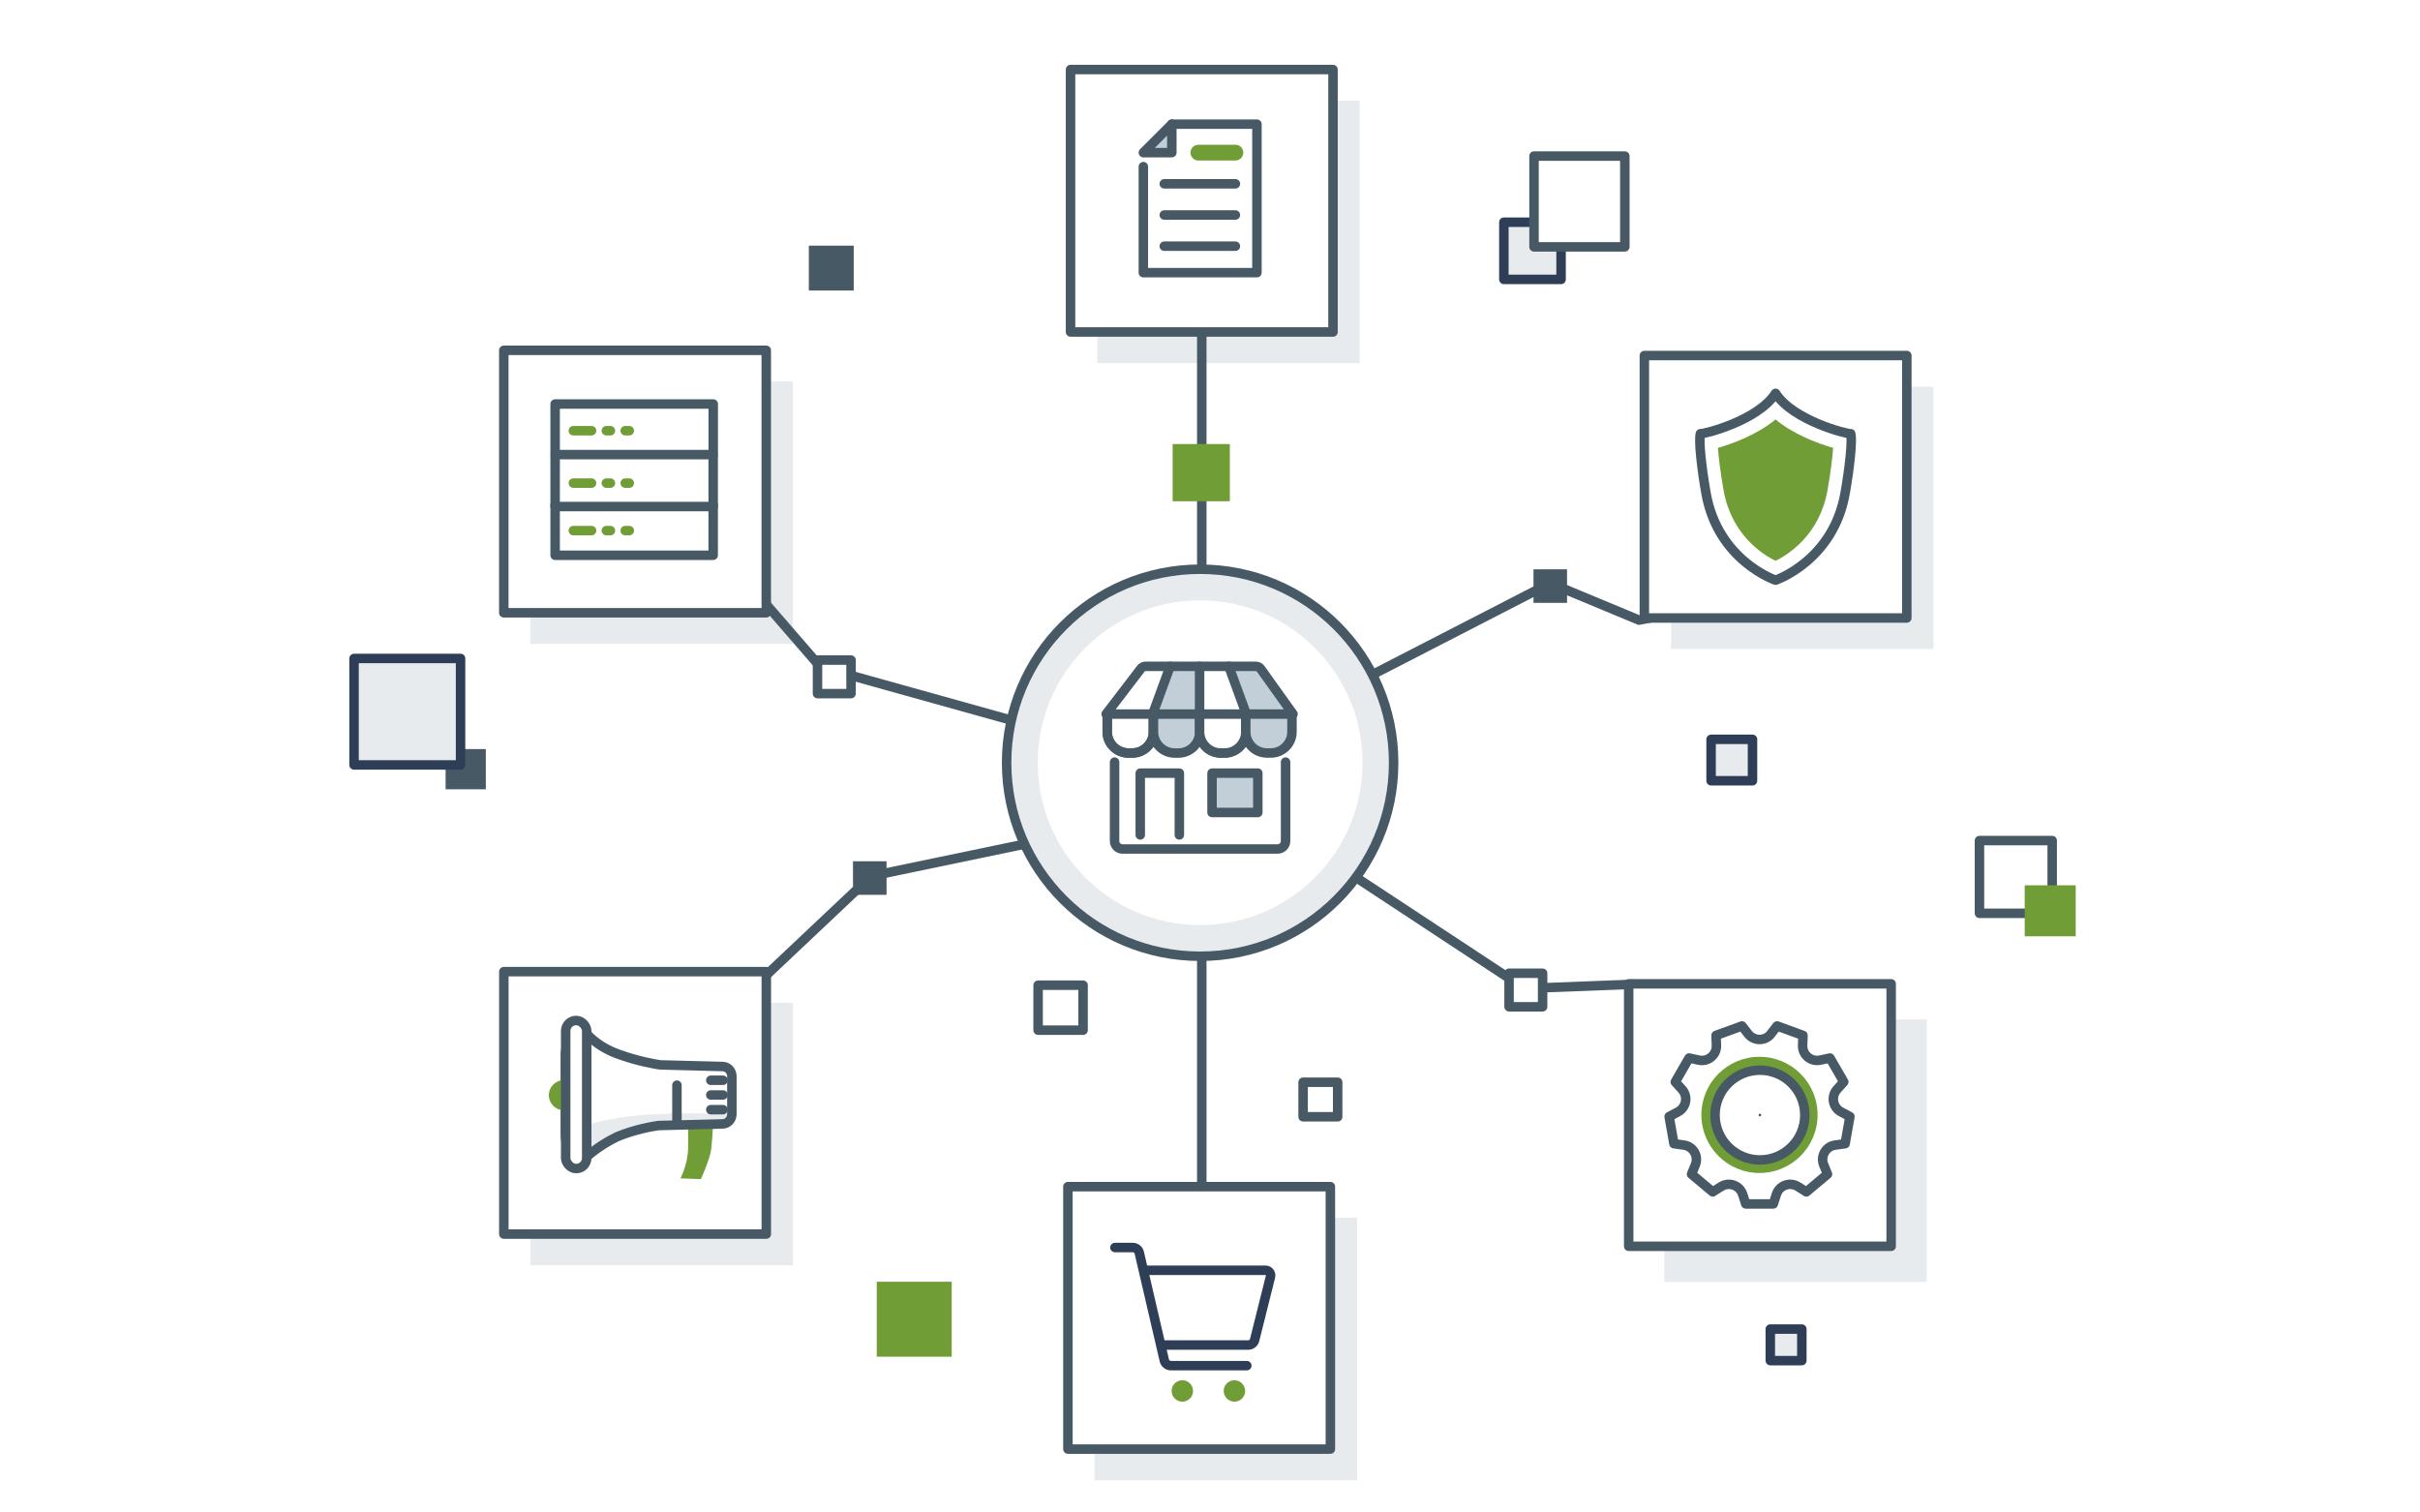 <?xml version="1.0" encoding="UTF-8"?><svg id="_イヤー_2" xmlns="http://www.w3.org/2000/svg" viewBox="0 0 544 340"><defs><style>.cls-1,.cls-2,.cls-3{fill:#e7ebee;}.cls-4,.cls-5,.cls-6,.cls-7{fill:#fff;}.cls-8,.cls-9{fill:#c2ced8;}.cls-10{fill:#719d37;}.cls-11{fill:#475965;}.cls-9,.cls-2,.cls-3,.cls-5,.cls-6,.cls-7,.cls-12,.cls-13,.cls-14{stroke-linecap:round;stroke-linejoin:round;}.cls-9,.cls-2,.cls-3,.cls-5,.cls-6,.cls-12,.cls-13,.cls-14{stroke-width:2.13px;}.cls-9,.cls-2,.cls-5,.cls-14{stroke:#475965;}.cls-3,.cls-6,.cls-12{stroke:#2f3e57;}.cls-7{stroke-width:3.54px;}.cls-7,.cls-13{stroke:#719d37;}.cls-12,.cls-13,.cls-14{fill:none;}</style></defs><g id="icon-illustration"><g><rect class="cls-4" width="544" height="340"/><rect class="cls-1" x="246.65" y="22.63" width="59" height="59"/><rect class="cls-1" x="119.25" y="85.75" width="59" height="59"/><rect class="cls-1" x="375.64" y="86.92" width="59" height="59"/><line class="cls-14" x1="270.15" y1="24.01" x2="270.15" y2="289.01"/><rect class="cls-1" x="374.12" y="229.16" width="59" height="59"/><polyline class="cls-14" points="144.44 103.79 184.43 149.93 268.67 173.43 342.72 222.2 365.78 221.32 389.8 245.45"/><polyline class="cls-14" points="144.44 245.45 195.86 196.93 244.19 186.87 273.11 169.88 348.48 131.09 368.44 139.4 397.04 133.75"/><g><g><circle class="cls-2" cx="269.78" cy="171.46" r="43.5"/><circle class="cls-4" cx="269.78" cy="171.46" r="36.5"/></g><g><g><path class="cls-4" d="M288.99,165.91v23.16c0,.98-.81,1.78-1.8,1.78h-34.84c-1,0-1.8-.8-1.8-1.78v-23.16"/><g><path class="cls-5" d="M259.29,160.33v4.2c0,2.61-2.15,4.74-4.77,4.74h-.85c-2.62,0-4.77-2.13-4.77-4.74v-4.2"/><path class="cls-4" d="M269.68,160.78v3.76c0,2.61-2.15,4.74-4.77,4.74h-.85c-2.62,0-4.77-2.13-4.77-4.74v-3.76"/><path class="cls-9" d="M280.05,160.33v4.2c0,2.61-2.15,4.74-4.77,4.74h-.85c-2.62,0-4.77-2.13-4.77-4.74v-4.2"/><path class="cls-4" d="M290.43,160.33v4.2c0,2.61-2.15,4.74-4.77,4.74h-.85c-2.62,0-4.77-2.13-4.77-4.74v-3.76"/></g></g><path class="cls-14" d="M288.99,171.32v17.75c0,.98-.81,1.78-1.8,1.78h-34.84c-1,0-1.8-.8-1.8-1.78v-17.75"/><path class="cls-14" d="M259.29,160.33v4.2c0,2.61-2.15,4.74-4.77,4.74h-.85c-2.62,0-4.77-2.13-4.77-4.74v-4.2"/><path class="cls-9" d="M269.68,160.78v3.76c0,2.61-2.15,4.74-4.77,4.74h-.85c-2.62,0-4.77-2.13-4.77-4.74v-3.76"/><path class="cls-5" d="M280.05,160.33v4.2c0,2.61-2.15,4.74-4.77,4.74h-.85c-2.62,0-4.77-2.13-4.77-4.74v-4.2"/><path class="cls-9" d="M290.43,160.33v4.2c0,2.61-2.15,4.74-4.77,4.74h-.85c-2.62,0-4.77-2.13-4.77-4.74v-3.76"/><rect class="cls-9" x="272.46" y="173.8" width="10.29" height="8.85"/><polyline class="cls-14" points="256.32 187.69 256.32 173.8 265.11 173.8 265.11 187.69"/><polyline class="cls-8" points="276.65 149.79 280.67 161.01 290.66 161.01 282.31 149.79 276.65 149.79"/><polyline class="cls-8" points="262.44 150.48 259.29 160.33 269.32 160.52 269.32 150.48"/><line class="cls-5" x1="259.29" y1="160.04" x2="263.04" y2="149.79"/><line class="cls-14" x1="279.98" y1="160.04" x2="276.23" y2="149.79"/><line class="cls-5" x1="269.66" y1="149.79" x2="269.66" y2="160.04"/><path class="cls-14" d="M248.66,160.52h42l-7.26-10.16c-.25-.35-.66-.57-1.1-.57h-24.78c-.42,0-.81,.19-1.07,.53l-7.8,10.2Z"/></g></g><rect class="cls-5" x="366.12" y="221.16" width="59" height="59"/><rect class="cls-5" x="369.64" y="79.92" width="59" height="59"/><rect class="cls-5" x="113.25" y="78.75" width="59" height="59"/><g><rect class="cls-5" x="240.65" y="15.63" width="59" height="59"/><g><polyline class="cls-5" points="263.42 27.91 282.55 27.91 282.55 61.29 257.02 61.29 257.02 37.46"/><line class="cls-7" x1="269.39" y1="34.31" x2="277.71" y2="34.31"/><line class="cls-5" x1="261.72" y1="41.32" x2="277.71" y2="41.32"/><line class="cls-5" x1="261.72" y1="48.33" x2="277.71" y2="48.33"/><line class="cls-5" x1="261.72" y1="55.34" x2="277.71" y2="55.34"/><polygon class="cls-9" points="263.42 34.31 257.02 34.31 263.42 27.91 263.42 34.31"/></g></g><g><path class="cls-5" d="M399.14,130.42s12.97-4.37,15.63-19.56c1.09-6.22,1.65-11.92,1.26-13.37-.79,.13-12.98-2.96-16.89-9.07h-.01c-3.9,6.11-16.1,9.2-16.89,9.07-.39,1.45,.17,7.15,1.26,13.37,2.66,15.19,15.63,19.56,15.63,19.56Z"/><path class="cls-10" d="M399.14,126.08c-2.94-1.44-9.94-5.87-11.7-15.91-.72-4.1-1.11-7.39-1.26-9.49,3.65-1.04,9.02-3.12,12.95-6.39,3.93,3.27,9.3,5.35,12.95,6.39-.15,2.1-.54,5.39-1.26,9.49-1.76,10.04-8.78,14.47-11.7,15.91Z"/></g><g><rect class="cls-1" x="119.26" y="225.42" width="59" height="59"/><rect class="cls-5" x="113.26" y="218.42" width="59" height="59"/></g><g><g><polyline class="cls-5" points="160.32 113.45 160.32 124.82 124.79 124.82 124.79 113.45"/><polyline class="cls-5" points="160.32 102.5 160.32 113.87 124.79 113.87 124.79 102.5"/><rect class="cls-5" x="124.79" y="90.82" width="35.54" height="11.37"/></g><g><line class="cls-13" x1="128.88" y1="96.82" x2="132.98" y2="96.82"/><line class="cls-13" x1="140.54" y1="96.82" x2="141.46" y2="96.82"/><line class="cls-13" x1="136.3" y1="96.82" x2="137.22" y2="96.82"/></g><g><line class="cls-13" x1="128.88" y1="108.6" x2="132.98" y2="108.6"/><line class="cls-13" x1="140.54" y1="108.6" x2="141.46" y2="108.6"/><line class="cls-13" x1="136.3" y1="108.6" x2="137.22" y2="108.6"/></g><g><line class="cls-13" x1="128.88" y1="119.28" x2="132.98" y2="119.28"/><line class="cls-13" x1="140.54" y1="119.28" x2="141.46" y2="119.28"/><line class="cls-13" x1="136.3" y1="119.28" x2="137.22" y2="119.28"/></g></g><g><path class="cls-10" d="M157.56,265.06l-4.61-.17s1.65-3.07,1.73-6.62c.08-3.54-.08-7.09-.08-7.09h5.76s-.12,4.07-.49,7.2c-.26,2.15-2.31,6.67-2.31,6.67Z"/><path class="cls-1" d="M150.64,250.29c-.22,.07-.46,.11-.73,.11-5.01,.06-10.29,.59-15.18,1.73-2.33,.54-4.5,1.26-6.5,2.6-.39,.26-.76,.53-1.14,.79,.17,2.42,2.21,5.2,4.54,4.76,0,0,2.61-2.6,7.09-4.76,4.18-1.74,8.36-2.38,9.21-2.5,.1-.01,.2-.02,.31-.02l14.23-.36c1.12-.03,2.04-1.01,2.04-2.18v-.17h-13.86Z"/><path class="cls-14" d="M131.64,260.29s2.61-2.6,7.09-4.76c4.18-1.74,8.36-2.38,9.21-2.5,.1-.01,.2-.02,.31-.02l14.23-.36c1.12-.03,2.04-1.01,2.04-2.18v-8.54c0-1.17-.91-2.15-2.04-2.18l-13.92-.36c-.11,0-.21-.01-.32-.03-.84-.13-4.82-.78-9.25-2.39-5.16-1.87-7.34-4.88-7.34-4.88-2.43-.46-4.56,2.6-4.56,5.08v18.04c0,2.48,2.13,5.53,4.56,5.08Z"/><path class="cls-10" d="M126.78,242.79c-1.88,0-3.4,1.52-3.4,3.4s1.52,3.4,3.4,3.4"/><rect class="cls-5" x="127.16" y="229.4" width="4.73" height="33.29" rx="2.36" ry="2.36" transform="translate(259.05 492.09) rotate(180)"/><line class="cls-5" x1="152.17" y1="243.94" x2="152.17" y2="252.6"/><g><line class="cls-5" x1="162.53" y1="242.84" x2="159.78" y2="242.84"/><line class="cls-5" x1="162.53" y1="246.15" x2="159.78" y2="246.15"/><line class="cls-5" x1="162.53" y1="249.45" x2="159.78" y2="249.45"/></g></g><g><circle class="cls-10" cx="395.52" cy="250.62" r="13.06"/><circle class="cls-5" cx="395.62" cy="250.66" r="10.09"/><path class="cls-14" d="M398.09,232.41l1.39-1.78,5.82,2.12-.08,2.26c-.08,2.12,1.86,3.75,3.94,3.3l2.21-.47,3.1,5.37-1.51,1.67c-1.42,1.57-.98,4.07,.89,5.06l2,1.06-1.08,6.1-2.24,.31c-2.1,.29-3.37,2.48-2.57,4.45l.85,2.09-4.75,3.98-1.91-1.2c-1.8-1.13-4.18-.26-4.83,1.76l-.69,2.15h-6.2l-.69-2.15c-.65-2.02-3.03-2.89-4.83-1.76l-1.91,1.2-4.75-3.98,.85-2.09c.8-1.97-.47-4.16-2.57-4.45l-2.24-.31-1.08-6.1,2-1.06c1.88-.99,2.32-3.49,.89-5.06l-1.51-1.67,3.1-5.37,2.21,.47c2.08,.45,4.01-1.18,3.94-3.3l-.08-2.26,5.82-2.12,1.39,1.78c1.3,1.68,3.84,1.68,5.14,0Z"/><circle class="cls-11" cx="395.62" cy="250.66" r=".29"/></g><g><rect class="cls-1" x="246.06" y="273.75" width="59" height="59"/><rect class="cls-5" x="240.06" y="266.75" width="59" height="59"/><g><path class="cls-6" d="M261.47,302.36h19.12c.68,0,1.27-.46,1.44-1.12l3.57-14.26c.18-.72-.37-1.43-1.11-1.43h-26.79"/><circle class="cls-10" cx="265.78" cy="312.68" r="2.41"/><circle class="cls-10" cx="277.49" cy="312.68" r="2.41"/><path class="cls-12" d="M250.63,280.44h4.02c.69,0,1.29,.48,1.45,1.15l5.63,24.22c.16,.69,.78,1.18,1.49,1.18h17.05"/></g></g><rect class="cls-10" x="263.6" y="99.82" width="12.86" height="12.86"/><rect class="cls-3" x="338.06" y="49.95" width="12.86" height="12.86"/><rect class="cls-10" x="197.09" y="288.13" width="16.85" height="16.85"/><rect class="cls-3" x="397.95" y="298.77" width="7.09" height="7.09"/><rect class="cls-3" x="384.64" y="166.2" width="9.31" height="9.31"/><rect class="cls-5" x="183.77" y="148.38" width="7.54" height="7.54"/><rect class="cls-11" x="344.72" y="127.98" width="7.54" height="7.54"/><rect class="cls-11" x="191.75" y="193.61" width="7.54" height="7.54"/><rect class="cls-11" x="100.17" y="168.39" width="9.04" height="9.04"/><rect class="cls-5" x="339.23" y="218.78" width="7.54" height="7.54"/><rect class="cls-5" x="233.36" y="221.47" width="10.11" height="10.11"/><rect class="cls-5" x="444.97" y="188.96" width="16.35" height="16.35"/><rect class="cls-5" x="292.93" y="243.28" width="7.77" height="7.77"/><rect class="cls-3" x="79.59" y="148.02" width="23.94" height="23.94"/><rect class="cls-10" x="455.14" y="199.01" width="11.47" height="11.47"/><rect class="cls-11" x="181.82" y="55.22" width="10.09" height="10.09"/><rect class="cls-5" x="344.84" y="35.08" width="20.41" height="20.41"/></g></g></svg>